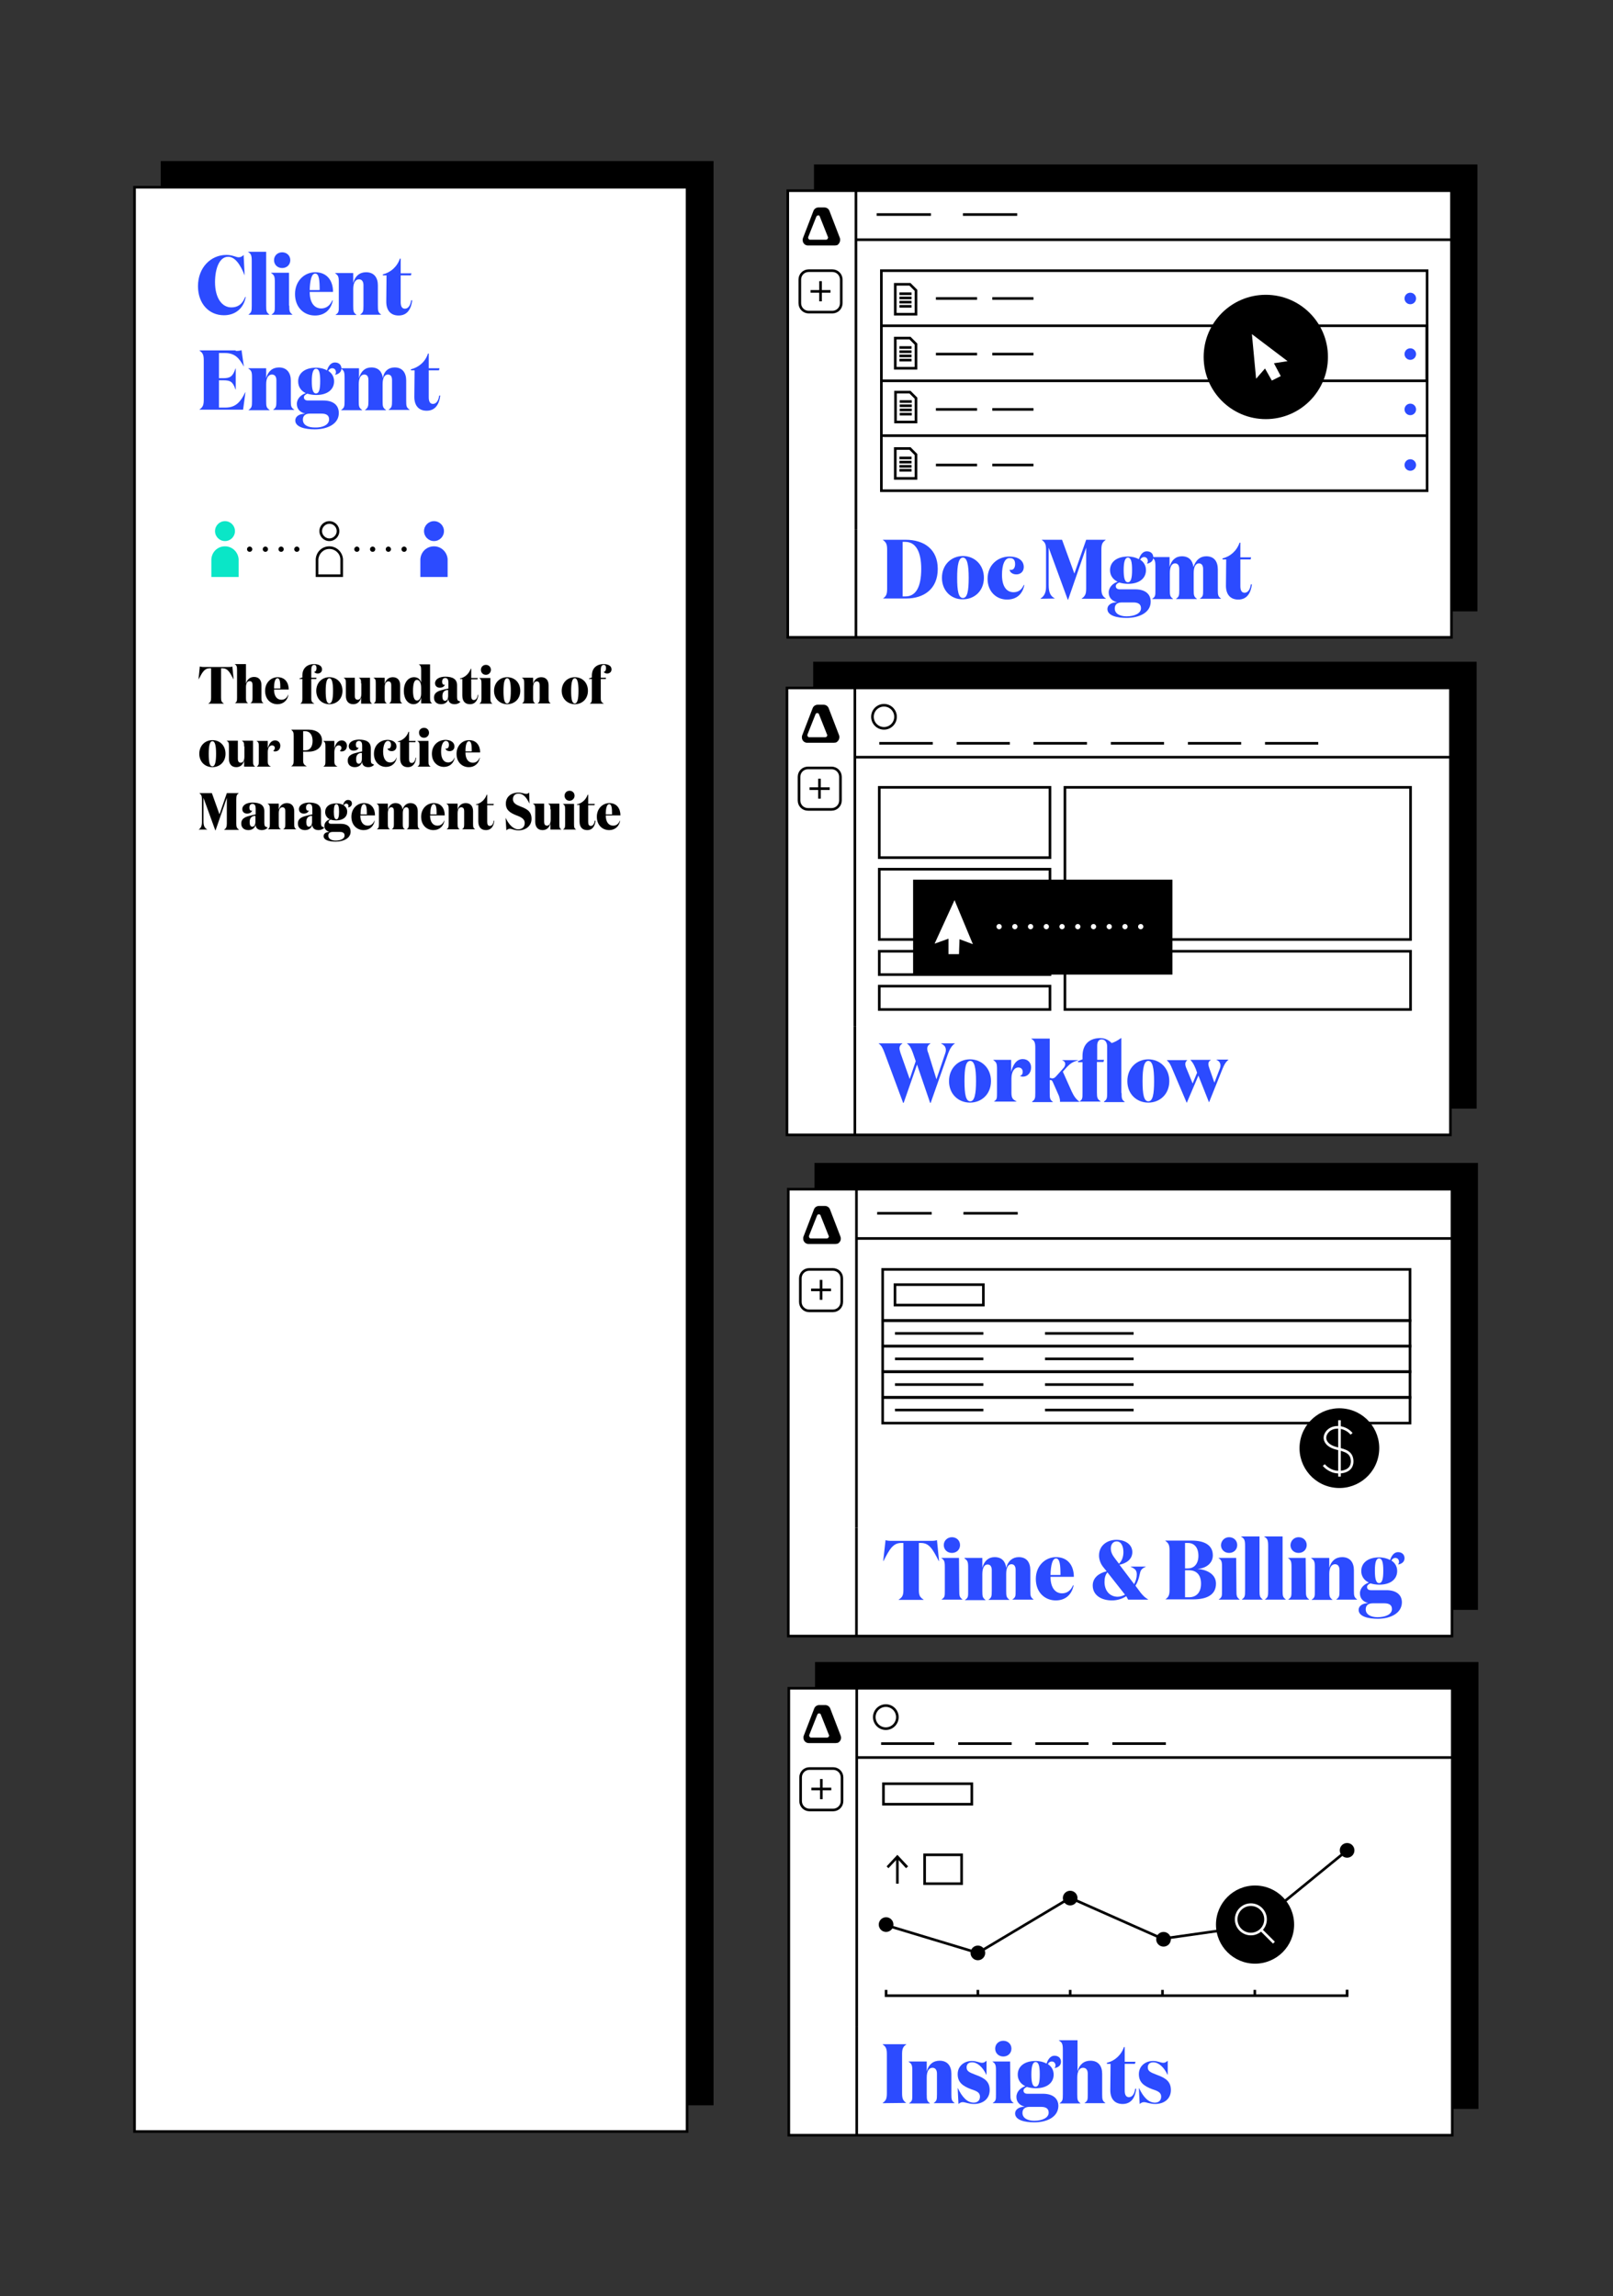 <?xml version="1.0" encoding="utf-8"?>
<!-- Generator: Adobe Illustrator 28.0.0, SVG Export Plug-In . SVG Version: 6.00 Build 0)  -->
<svg version="1.1" id="Layer_2_00000134229991865292633640000005653022097739325825_"
	 xmlns="http://www.w3.org/2000/svg" xmlns:xlink="http://www.w3.org/1999/xlink" x="0px" y="0px" viewBox="0 0 615.1 875.5"
	 style="enable-background:new 0 0 615.1 875.5;" xml:space="preserve">
<rect x="0" y="0" width="615.1" height="875.5" fill="#333333" stroke="none"/>
<style type="text/css">
	.st0{fill:#FFFFFF;stroke:#000000;stroke-miterlimit:10;}
	.st1{fill:none;stroke:#000000;stroke-miterlimit:10;}
	.st2{fill:#2C4BFF;}
	.st3{enable-background:new    ;}
	.st4{fill:#FFFFFF;}
	.st5{fill:#0AE6C7;}
	.st6{fill:none;stroke:#FFFFFF;stroke-miterlimit:10;}
	.st7{fill:none;stroke:#000000;stroke-width:2;stroke-linecap:round;stroke-miterlimit:10;stroke-dasharray:0,0,0,6;}
	.st8{fill:none;stroke:#FFFFFF;stroke-width:2;stroke-linecap:round;stroke-linejoin:round;stroke-dasharray:0,0,0,6;}
</style>
<rect x="310.4" y="62.7" width="253" height="170.4"/>
<polygon class="st0" points="322.8,243 553.5,243 553.5,72.7 300.4,72.7 300.4,142.6 300.4,243 "/>
<rect x="61.3" y="61.4" width="210.8" height="741.3"/>
<polygon class="st0" points="73.6,812.7 262,812.7 262,71.4 51.3,71.4 51.3,141.3 51.3,812.7 "/>
<rect x="336.1" y="124.2" class="st1" width="208" height="21"/>
<polygon class="st1" points="349.3,110.7 349.3,119.8 341.4,119.8 341.4,108.4 347,108.4 "/>
<line class="st1" x1="343" y1="112" x2="347.6" y2="112"/>
<line class="st1" x1="343" y1="113.6" x2="347.6" y2="113.6"/>
<line class="st1" x1="343" y1="115.2" x2="347.6" y2="115.2"/>
<line class="st1" x1="343" y1="116.8" x2="347.6" y2="116.8"/>
<polygon class="st1" points="349.3,131.2 349.3,140.4 341.4,140.4 341.4,128.9 347,128.9 "/>
<line class="st1" x1="343" y1="132.5" x2="347.6" y2="132.5"/>
<line class="st1" x1="343" y1="134.1" x2="347.6" y2="134.1"/>
<line class="st1" x1="343" y1="135.7" x2="347.6" y2="135.7"/>
<line class="st1" x1="343" y1="137.3" x2="347.6" y2="137.3"/>
<polygon class="st1" points="349.3,151.8 349.3,160.9 341.5,160.9 341.5,149.5 347,149.5 "/>
<line class="st1" x1="343.1" y1="153.1" x2="347.7" y2="153.1"/>
<line class="st1" x1="343.1" y1="154.7" x2="347.7" y2="154.7"/>
<line class="st1" x1="343.1" y1="156.3" x2="347.7" y2="156.3"/>
<line class="st1" x1="343.1" y1="157.9" x2="347.7" y2="157.9"/>
<polygon class="st1" points="349.3,173.3 349.3,182.4 341.4,182.4 341.4,171 347,171 "/>
<line class="st1" x1="343" y1="174.6" x2="347.6" y2="174.6"/>
<line class="st1" x1="343" y1="176.2" x2="347.6" y2="176.2"/>
<line class="st1" x1="343" y1="177.8" x2="347.6" y2="177.8"/>
<line class="st1" x1="343" y1="179.3" x2="347.6" y2="179.3"/>
<line class="st1" x1="336.5" y1="166.1" x2="544.2" y2="166.1"/>
<polyline class="st1" points="336.1,168.3 336.1,103.2 544.2,103.2 544.2,187.1 336.1,187.1 336.1,168.3 "/>
<line class="st1" x1="337.1" y1="166.1" x2="544.2" y2="166.1"/>
<line class="st1" x1="356.9" y1="113.8" x2="372.6" y2="113.8"/>
<line class="st1" x1="356.9" y1="135" x2="372.6" y2="135"/>
<line class="st1" x1="356.9" y1="156.1" x2="372.6" y2="156.1"/>
<line class="st1" x1="356.9" y1="177.3" x2="372.6" y2="177.3"/>
<line class="st1" x1="378.4" y1="113.8" x2="394.1" y2="113.8"/>
<line class="st1" x1="378.4" y1="135" x2="394.1" y2="135"/>
<line class="st1" x1="378.4" y1="156.1" x2="394.1" y2="156.1"/>
<line class="st1" x1="378.4" y1="177.3" x2="394.1" y2="177.3"/>
<circle class="st2" cx="537.8" cy="113.8" r="2.2"/>
<circle class="st2" cx="537.8" cy="135" r="2.2"/>
<circle class="st2" cx="537.8" cy="156.1" r="2.2"/>
<circle class="st2" cx="537.8" cy="177.3" r="2.2"/>
<line class="st1" x1="326.4" y1="201.8" x2="326.4" y2="243"/>
<line class="st1" x1="326.4" y1="72.7" x2="326.4" y2="201.8"/>
<g>
	<g class="st3">
		<path class="st2" d="M336.7,228.2c1.3-0.9,1.6-1.7,1.6-3.8v-14.7c0-2.1-0.3-2.9-1.6-3.8v-0.1h8.6c7.1,0,12.3,3.6,12.3,11.1
			c0,7.7-5.3,11.3-12.1,11.3H336.7L336.7,228.2z M345.3,227.4c3.9,0,6-3.5,6-10.5c0-6.6-2.1-10.3-6.1-10.3h-1v20.8H345.3z"/>
		<path class="st2" d="M359.2,220.3c0-5,3.6-8.3,8-8.3s8,3.3,8,8.3s-3.6,8.2-8,8.2C362.8,228.6,359.2,225.3,359.2,220.3z
			 M369.4,220.3c0-5-0.6-7.7-2.2-7.7s-2.2,2.7-2.2,7.7s0.5,7.7,2.2,7.7S369.4,225.3,369.4,220.3z"/>
	</g>
	<g class="st3">
		<path class="st2" d="M382.1,219.2c0,4.2,1.6,6.6,4.4,6.6c1.7,0,3.1-0.8,3.9-2.8l0.2,0.1c-0.7,3.6-3.1,5.5-6.6,5.5
			c-4,0-7.4-3-7.4-7.9c0-5.2,3.8-8.5,8.4-8.5c3.1,0,5.4,1.4,5.4,4c0,1.9-1.4,2.8-2.8,2.8c-1.5,0-2.5-0.8-2.6-1.8
			c0.2,0.1,0.4,0.1,0.5,0.1c1.1,0,1.6-1,1.6-2.2c0-1.5-0.6-2.3-1.9-2.3C383.1,212.6,382.1,215.4,382.1,219.2z"/>
		<path class="st2" d="M402.3,228.2L402.3,228.2l-5.5,0.1v-0.1c1.4-0.9,2.1-2.2,2.1-4.5v-14c0-2.1-0.3-2.9-1.6-3.8v-0.1h7.7
			l4.7,12.9l4.5-12.9h7.4v0.1c-1.3,0.9-1.6,1.7-1.6,3.8v14.7c0,2.1,0.4,2.9,1.7,3.8v0.1h-9.2v-0.1c1.3-0.9,1.7-1.7,1.7-3.8v-15.6
			l-6.9,19.9h-0.1l-7.3-19.9V223C399.9,226,400.6,227.3,402.3,228.2z"/>
		<path class="st2" d="M429.6,235.6c-3.5,0-7.3-0.8-7.3-3.4c0-1.4,1.3-2.5,3.7-2.6c-1.8-0.4-3.2-1.6-3.2-3.7c0-2,1.6-3.5,3.4-4.1
			c-1.9-0.9-2.9-2.5-2.9-4.4c0-3,2.4-5.2,6.8-5.2c1.7,0,3.1,0.4,4.2,1c0.5-1.6,1.5-3,3-3c1.6,0,2.5,1,2.5,2.3c0,1.5-1.2,2.2-2.4,2.4
			v-0.1c0.2-0.3,0.3-0.5,0.3-0.9c0-0.8-0.5-1.5-1.4-1.5c-0.7,0-1.2,0.4-1.5,1c1.4,0.9,2.2,2.3,2.2,4c0,3-2.4,5.2-6.8,5.2
			c-1.3,0-2.4-0.2-3.4-0.5c-0.7,0.3-1.3,0.7-1.3,1.4c0,0.8,0.6,1.2,1.5,1.2h5.9c3.7,0,5.9,1.7,5.9,4.7
			C438.8,233.6,434.4,235.6,429.6,235.6z M435.1,231.9c0-1.5-1-2.2-2.9-2.2h-4.4c-1.6,0-2.7,0.7-2.7,2.3c0,2,2,3,4.5,3
			C432.6,235,435.1,233.9,435.1,231.9z M428.5,217.3c0,3,0.4,4.7,1.6,4.7s1.6-1.6,1.6-4.7s-0.4-4.7-1.6-4.7
			C429,212.6,428.5,214.3,428.5,217.3z"/>
		<path class="st2" d="M460,212.1c3.1,0,4.4,2.1,4.4,5v7.7c0,2.1,0.1,2.6,1.2,3.4v0.1h-8v-0.1c1.2-0.8,1.2-1.2,1.2-3.4V217
			c0-1.2-0.4-2.2-1.6-2.2s-2,1.2-2,3.7v6.4c0,2.1,0.1,2.6,1.2,3.4v0.1h-7.9v-0.1c1.1-0.8,1.2-1.2,1.2-3.4V217c0-1.2-0.4-2.2-1.6-2.2
			s-2,1.2-2,3.7v6.4c0,2.1,0.1,2.6,1.2,3.4v0.1h-7.9v-0.1c1.2-0.8,1.2-1.2,1.2-3.4V216c0-2.2-0.2-2.7-1.4-3.5v-0.1h6.8v3.8
			c0.7-2.7,2.4-4.1,4.7-4.1c2.7,0,4.1,1.6,4.4,4.1C456,213.5,457.7,212.1,460,212.1z"/>
		<path class="st2" d="M477.4,222.8c-0.4,3.2-1.8,5.8-5.2,5.8c-2.8,0-4.7-1.7-4.7-5.3l0.1-10h-1.4v-0.4c2.9-0.7,5.4-2.8,6.5-6h0.3
			v5.6h4.1l-0.2,0.8H473v10.2c0,1.6,0.5,2.5,1.6,2.5c1.2,0,2.1-1.1,2.4-3.2L477.4,222.8z"/>
	</g>
</g>
<path class="st1" d="M308.4,103.2h9c1.9,0,3.4,1.5,3.4,3.4v9c0,1.9-1.5,3.4-3.4,3.4h-9c-1.9,0-3.4-1.5-3.4-3.4v-9
	C305,104.7,306.5,103.2,308.4,103.2z"/>
<line class="st1" x1="312.9" y1="107.2" x2="312.9" y2="114.9"/>
<line class="st1" x1="316.7" y1="111.1" x2="309.1" y2="111.1"/>
<path d="M320.3,90.8l-4-10.4c-0.3-0.8-1.1-1.3-1.9-1.3h-2.3c-0.8,0-1.6,0.5-1.9,1.3l-4,10.4c-0.1,0.2-0.1,0.5-0.1,0.8
	c0,1.1,0.9,2,2,2h10.3c0.2,0,0.5-0.1,0.8-0.1C320.1,93,320.6,91.8,320.3,90.8L320.3,90.8z M315,91.4h-6.2c-0.1,0-0.2,0-0.2-0.1
	c-0.3-0.1-0.5-0.5-0.4-0.9l3.1-7.8c0.1-0.2,0.2-0.3,0.4-0.4c0.1,0,0.2-0.1,0.3-0.1c0.3,0,0.5,0.1,0.6,0.4l3.1,7.8
	c0.1,0.1,0.1,0.2,0.1,0.2C315.7,91.1,315.4,91.4,315,91.4L315,91.4z"/>
<line class="st1" x1="326.4" y1="91.4" x2="553.5" y2="91.4"/>
<line class="st1" x1="334.3" y1="81.8" x2="355" y2="81.8"/>
<line class="st1" x1="367.2" y1="81.8" x2="387.9" y2="81.8"/>
<circle cx="482.7" cy="136.1" r="23.7"/>
<polygon class="st4" points="485,145.1 488.4,143.4 485.8,138.5 491,137.7 477.4,127.4 479,144.4 482.4,140.5 "/>
<g class="st3">
	<path class="st2" d="M93.3,105L93.3,105c-1.6-4-3.6-7.1-6.3-7.1c-3.3,0-5,4.4-5,9.7c0,6.1,2.7,9.6,6.2,9.6c2.2,0,4.1-0.9,5.3-4
		l0.2,0.1c-0.8,4.2-3.9,6.9-8.3,6.9c-5.7,0-9.9-4.4-9.9-11.1c0-7.1,4.9-11.9,10.8-11.9c2.4,0,3.7,0.9,4.7,0.9c0.8,0,1.3-0.3,1.9-0.9
		L93.3,105z"/>
	<path class="st2" d="M101.5,116.5c0,2.1,0.1,2.6,1.2,3.4v0.1h-7.9v-0.1c1.1-0.8,1.2-1.2,1.2-3.4v-17c0-2.2-0.3-2.8-1.5-3.5l0,0h7
		C101.5,96,101.5,116.5,101.5,116.5z"/>
	<path class="st2" d="M110.3,116.5c0,2.1,0.1,2.6,1.2,3.4v0.1h-7.9v-0.1c1.2-0.8,1.2-1.2,1.2-3.4v-8.9c0-2.2-0.2-2.7-1.4-3.5V104
		h6.8v12.5H110.3z M107.6,96.2c1.8,0,3.1,1.3,3.1,3s-1.3,3-3.1,3c-1.8,0-3.1-1.3-3.1-3S105.8,96.2,107.6,96.2z"/>
	<path class="st2" d="M127,111.3h-8.9c0,4,1.7,6.3,4.4,6.3c1.7,0,3.3-0.9,4.2-3.1l0.2,0.1c-0.7,3.5-3.1,5.7-6.8,5.7
		c-4.1,0-7.6-3-7.6-8.2c0-5,3.6-8.3,7.7-8.3C124.8,103.8,127,107.1,127,111.3z M121.9,110.6c0-3.6-0.2-6.3-1.7-6.3
		c-1.4,0-2,2.6-2.1,6.3H121.9z"/>
	<path class="st2" d="M134.7,104.1v3.8c0.7-2.7,2.5-4.1,4.9-4.1c3.1,0,4.5,2.1,4.5,5v7.7c0,2.1,0.1,2.6,1.2,3.4v0.1h-7.9v-0.1
		c1.1-0.8,1.2-1.2,1.2-3.4v-7.8c0-1.2-0.5-2.2-1.7-2.2c-1.3,0-2.2,1.2-2.2,3.7v6.4c0,2.1,0.1,2.6,1.2,3.4v0.1H128V120
		c1.2-0.8,1.2-1.2,1.2-3.4v-8.9c0-2.2-0.2-2.7-1.4-3.5v-0.1H134.7z"/>
	<path class="st2" d="M157.2,114.5c-0.4,3.2-1.8,5.8-5.2,5.8c-2.8,0-4.7-1.7-4.7-5.3l0.1-10H146v-0.4c2.9-0.7,5.4-2.8,6.5-6h0.3v5.6
		h4.1l-0.2,0.8h-3.9v10.2c0,1.6,0.5,2.5,1.6,2.5c1.2,0,2.1-1.1,2.4-3.2H157.2z"/>
</g>
<rect x="310.1" y="252.3" width="253" height="170.4"/>
<polygon class="st0" points="322.5,432.7 553.1,432.7 553.1,262.3 300.1,262.3 300.1,332.2 300.1,432.7 "/>
<line class="st1" x1="326" y1="391.4" x2="326" y2="432.7"/>
<line class="st1" x1="326" y1="262.3" x2="326" y2="391.4"/>
<path class="st1" d="M308.1,292.8h9c1.9,0,3.4,1.5,3.4,3.4v9c0,1.9-1.5,3.4-3.4,3.4h-9c-1.9,0-3.4-1.5-3.4-3.4v-9
	C304.7,294.3,306.2,292.8,308.1,292.8z"/>
<line class="st1" x1="312.5" y1="296.9" x2="312.5" y2="304.5"/>
<line class="st1" x1="316.4" y1="300.7" x2="308.7" y2="300.7"/>
<path d="M320,280.4l-4-10.4c-0.3-0.8-1.1-1.3-1.9-1.3h-2.3c-0.8,0-1.6,0.5-1.9,1.3l-4,10.4c-0.1,0.2-0.1,0.5-0.1,0.8
	c0,1.1,0.9,2,2,2H318c0.2,0,0.5-0.1,0.8-0.1C319.8,282.6,320.3,281.5,320,280.4L320,280.4z M314.7,281.1h-6.2c-0.1,0-0.2,0-0.2-0.1
	c-0.3-0.1-0.5-0.5-0.4-0.9l3.1-7.8c0.1-0.2,0.2-0.3,0.4-0.4c0.1,0,0.2,0,0.3,0c0.3,0,0.5,0.1,0.6,0.4l3.1,7.8
	c0.1,0.1,0.1,0.2,0.1,0.2C315.4,280.8,315.1,281.1,314.7,281.1L314.7,281.1z"/>
<g>
	<g class="st3">
		<path class="st2" d="M349.7,405.9l-5.1,14.6h-0.2l-7.1-19.1c-0.7-1.9-1.2-2.8-2.2-3.5v-0.1h9v0.1c-0.8,0.5-1.1,1.1-1.1,1.8
			c0,0.5,0.2,1.1,0.4,1.8l3.5,9.9l2.3-6.8l-1.1-3.2c-0.7-1.9-1.2-2.8-2.2-3.5v-0.1h8.9v0.1c-0.8,0.5-1.2,1.1-1.2,1.9
			c0,0.5,0.1,1.1,0.4,1.7l3.1,10l3.3-9.7c0.2-0.5,0.3-1,0.3-1.4c0-1.1-0.5-1.9-1.8-2.5v-0.1h5.2v0.1c-1.1,0.7-1.9,2-2.6,3.9
			l-6.6,18.7h-0.2L349.7,405.9z"/>
	</g>
	<g class="st3">
		<path class="st2" d="M361.9,412.2c0-5,3.6-8.3,8-8.3s8,3.3,8,8.3s-3.6,8.2-8,8.2C365.5,420.4,361.9,417.2,361.9,412.2z
			 M372.2,412.2c0-5-0.6-7.7-2.2-7.7c-1.7,0-2.2,2.7-2.2,7.7s0.5,7.7,2.2,7.7C371.6,419.9,372.2,417.2,372.2,412.2z"/>
	</g>
	<g class="st3">
		<path class="st2" d="M390,408.7c0-1-0.6-1.7-1.7-1.7c-1.4,0-2.6,1.5-2.6,4.2v5.4c0,2.1,0.5,2.6,1.9,3.3v0.1H379l0,0
			c1.2-0.8,1.2-1.2,1.2-3.4v-8.9c0-2.2-0.2-2.7-1.4-3.5v-0.1h6.8v4.6c0.6-2.6,2-4.9,4.4-4.9c2,0,3.2,1.4,3.2,3.2
			c0,2.2-1.5,3.5-3.1,3.5c-0.6,0-1-0.2-1.2-0.3C389.6,410.1,390,409.5,390,408.7z"/>
	</g>
	<g class="st3">
		<path class="st2" d="M400.9,411.2c0.8,0,1.2-0.1,1.9-0.9l2.5-2.8c0.6-0.6,0.9-1.2,0.9-1.8c0-0.7-0.4-1.2-1.1-1.4v-0.1h6v0.1
			c-2,0.5-3.1,1.3-4.3,2.6l-1.5,1.7l3.4,7.6c0.8,1.7,1.6,2.9,2.9,3.8v0.1h-7.4c0.1-0.6-0.1-1.4-0.4-2.3l-2.3-5.2
			c-0.3-0.6-0.4-0.8-0.9-0.8h-0.3v4.9c0,2.1,0.1,2.6,1.2,3.4v0.1h-7.9V420c1.1-0.8,1.2-1.2,1.2-3.4v-17c0-2.2-0.3-2.8-1.5-3.5V396h7
			v15h0.6V411.2z"/>
		<path class="st2" d="M427.7,416.7c0,2.1,0.1,2.6,1.2,3.4v0.1H421V420c1.1-0.8,1.2-1.2,1.2-3.4V399c0-1.3-0.6-2.7-2.1-2.7
			c-1.2,0-1.7,1.1-1.7,2.4v5.4h2.6l-0.2,0.8h-2.5v11.6c0,2.1,0.2,2.6,1.4,3.4v0.1h-8.1v0c1.2-0.8,1.2-1.2,1.2-3.4V405h-1.7v-0.4
			l1.7-0.7v-1.2c0-4.6,2.7-6.9,6.8-6.9c2.1,0,3.6,1.1,4.3,1.9c1.3-0.4,2.3-1,3.6-1.9h0.1v20.9H427.7z"/>
	</g>
	<g class="st3">
		<path class="st2" d="M429.9,412.2c0-5,3.6-8.3,8-8.3s8,3.3,8,8.3s-3.6,8.2-8,8.2C433.5,420.4,429.9,417.2,429.9,412.2z
			 M440.1,412.2c0-5-0.6-7.7-2.2-7.7s-2.2,2.7-2.2,7.7s0.5,7.7,2.2,7.7S440.1,417.2,440.1,412.2z"/>
	</g>
	<g class="st3">
		<path class="st2" d="M457,410.1l-4.4,10.3h-0.1l-5.4-12.7c-0.8-1.9-1.1-2.5-2.1-3.4v-0.1h7.7v0.1c-0.5,0.4-0.7,0.8-0.7,1.4
			c0,0.5,0.2,1.2,0.5,1.8l2.3,5.6l1.7-4.1l-0.5-1.4c-0.8-1.9-1.1-2.4-2-3.4v-0.1h7.7v0.1c-0.7,0.4-0.9,0.9-0.9,1.5
			c0,0.5,0.2,1.1,0.4,1.7l1.9,5.4l2-5.2c0.2-0.4,0.3-0.9,0.3-1.4c0-0.9-0.5-1.7-1.5-2.1V404h4.5v0.1c-1,0.9-1.4,1.5-2.2,3.4
			l-5.1,12.7H461L457,410.1z"/>
	</g>
</g>
<line class="st1" x1="326" y1="288.7" x2="553.1" y2="288.7"/>
<rect x="335.3" y="300.2" class="st1" width="65.1" height="26.8"/>
<rect x="335.3" y="331.4" class="st1" width="65.1" height="26.8"/>
<rect x="335.3" y="362.7" class="st1" width="65.1" height="8.9"/>
<rect x="335.3" y="376" class="st1" width="65.1" height="8.9"/>
<rect x="406.1" y="300.2" class="st1" width="131.8" height="58"/>
<rect x="406.1" y="362.7" class="st1" width="131.8" height="22.2"/>
<line class="st1" x1="335.3" y1="283.4" x2="355.7" y2="283.4"/>
<line class="st1" x1="364.8" y1="283.4" x2="385.1" y2="283.4"/>
<line class="st1" x1="394.1" y1="283.4" x2="414.5" y2="283.4"/>
<line class="st1" x1="423.6" y1="283.4" x2="443.9" y2="283.4"/>
<line class="st1" x1="453" y1="283.4" x2="473.3" y2="283.4"/>
<line class="st1" x1="482.4" y1="283.4" x2="502.7" y2="283.4"/>
<circle class="st1" cx="337.1" cy="273.3" r="4.4"/>
<circle class="st1" cx="444.6" cy="613.8" r="4.5"/>
<circle class="st2" cx="429.6" cy="613.8" r="4.5"/>
<circle class="st5" cx="461.2" cy="613.8" r="4.5"/>
<rect x="310.6" y="443.4" width="253" height="170.4"/>
<polygon class="st0" points="323,623.8 553.7,623.8 553.7,453.4 300.6,453.4 300.6,523.3 300.6,623.8 "/>
<line class="st1" x1="326.6" y1="582.5" x2="326.6" y2="623.8"/>
<line class="st1" x1="326.6" y1="453.4" x2="326.6" y2="582.5"/>
<path class="st1" d="M308.6,484h9c1.9,0,3.4,1.5,3.4,3.4v9c0,1.9-1.5,3.4-3.4,3.4h-9c-1.9,0-3.4-1.5-3.4-3.4v-9
	C305.2,485.5,306.7,484,308.6,484z"/>
<line class="st1" x1="313.1" y1="488" x2="313.1" y2="495.6"/>
<line class="st1" x1="316.9" y1="491.8" x2="309.3" y2="491.8"/>
<path d="M320.5,471.5l-4-10.4c-0.3-0.8-1.1-1.3-1.9-1.3h-2.3c-0.8,0-1.6,0.5-1.9,1.3l-4,10.4c-0.1,0.2-0.1,0.5-0.1,0.8
	c0,1.1,0.9,2,2,2h10.3c0.2,0,0.5-0.1,0.8-0.1C320.4,473.7,320.9,472.6,320.5,471.5L320.5,471.5z M315.3,472.2h-6.2
	c-0.1,0-0.2,0-0.2-0.1c-0.3-0.1-0.5-0.5-0.4-0.9l3.1-7.8c0.1-0.2,0.2-0.3,0.4-0.4c0.1,0,0.2,0,0.3,0c0.3,0,0.5,0.1,0.6,0.4l3.1,7.8
	c0.1,0.1,0.1,0.2,0.1,0.2C316,471.9,315.7,472.2,315.3,472.2L315.3,472.2z"/>
<line class="st1" x1="326.6" y1="472.2" x2="553.7" y2="472.2"/>
<line class="st1" x1="334.5" y1="462.6" x2="355.3" y2="462.6"/>
<line class="st1" x1="367.4" y1="462.6" x2="388.1" y2="462.6"/>
<g>
	<g class="st3">
		<path class="st2" d="M355.1,587.5c1.1,0,1.8-0.1,2.2-0.3l0.8,8H358c-2.4-4.7-3.7-6.9-6.8-6.9h-0.8v17.9c0,2.1,0.4,2.8,1.8,3.7v0.1
			h-9.5v-0.1c1.4-0.9,1.8-1.6,1.8-3.7v-17.9h-0.8c-3.1,0-4.4,2.2-6.8,6.9h-0.1l0.9-8c0.4,0.2,1.2,0.3,2.2,0.3H355.1z"/>
		<path class="st2" d="M365.8,606.4c0,2.1,0.1,2.6,1.2,3.4v0.1h-7.9v-0.1c1.2-0.8,1.2-1.2,1.2-3.4v-8.9c0-2.2-0.2-2.7-1.4-3.5l0,0
			h6.8L365.8,606.4L365.8,606.4z M363,586.1c1.8,0,3.1,1.3,3.1,3s-1.3,3-3.1,3s-3.1-1.3-3.1-3C359.9,587.4,361.3,586.1,363,586.1z"
			/>
		<path class="st2" d="M388.5,593.7c3.1,0,4.4,2.1,4.4,5v7.7c0,2.1,0.1,2.6,1.2,3.4v0.1h-8v-0.1c1.2-0.8,1.2-1.2,1.2-3.4v-7.8
			c0-1.2-0.4-2.2-1.6-2.2s-2,1.2-2,3.7v6.4c0,2.1,0.1,2.6,1.2,3.4v0.1H377v-0.1c1.1-0.8,1.2-1.2,1.2-3.4v-7.8c0-1.2-0.4-2.2-1.6-2.2
			s-2,1.2-2,3.7v6.4c0,2.1,0.1,2.6,1.2,3.4v0.1H368V610c1.2-0.8,1.2-1.2,1.2-3.4v-8.9c0-2.2-0.2-2.7-1.4-3.5V594h6.8v3.8
			c0.7-2.7,2.4-4.1,4.7-4.1c2.7,0,4.1,1.6,4.4,4.1C384.4,595.1,386.2,593.7,388.5,593.7z"/>
		<path class="st2" d="M409.5,601.2h-8.9c0,4,1.7,6.3,4.4,6.3c1.7,0,3.3-0.9,4.2-3.1l0.2,0.1c-0.7,3.5-3.1,5.7-6.8,5.7
			c-4.1,0-7.6-3-7.6-8.2c0-5,3.6-8.3,7.7-8.3C407.3,593.7,409.5,597,409.5,601.2z M404.4,600.5c0-3.6-0.2-6.3-1.7-6.3
			c-1.4,0-2,2.6-2.1,6.3H404.4z"/>
		<path class="st2" d="M429.5,608.6c-1.6,1-3.4,1.6-5.5,1.6c-3.9,0-7.3-1.9-7.3-5.7c0-2.9,2.3-4.7,5.3-5.4l-1.2-1.5
			c-1.1-1.3-1.7-3-1.7-4.5c0-4,3.3-6,6.6-6c3.5,0,6.1,1.8,6.1,4.7c0,2.8-2.4,4.3-4.9,4.8l5.6,7.4c0.6-1.2,1-2.4,1-3.7
			c0-1.6-0.7-2.2-2.3-2.9v-0.1h5.7v0.1c-1.7,0.7-2,1.4-2.3,2.9s-0.8,3-1.6,4.3l2,2.7c1.1,1.3,1.6,1.8,2.8,2.5v0.1h-7.6L429.5,608.6z
			 M429,608l-6.7-8.5c-0.8,1-1.1,2.1-1.1,3.7c0,3.3,2,5.6,5,5.6C427.1,608.8,428.1,608.5,429,608z M426.7,596.2
			c1-0.9,1.7-2.4,1.7-4.4c0-2.2-0.8-4.1-2.6-4.1c-1.3,0-2.2,1.1-2.2,2.7c0,1.5,0.7,2.7,1.8,4.1L426.7,596.2z"/>
		<path class="st2" d="M444.4,609.8L444.4,609.8c1.3-0.9,1.6-1.7,1.6-3.8v-14.7c0-2.1-0.3-2.9-1.6-3.8v-0.1h10.1c4.6,0,8,1.6,8,5.6
			c0,3.2-2.8,5-5.9,5.2c3.3,0.2,7.1,1.8,7.1,5.6c0,4.4-3.7,6-8.7,6H444.4z M453,598c2.4,0,4-1.8,4-4.8c0-3.1-1.5-4.9-4-4.9h-1.1v9.7
			H453z M453.4,609c2.9,0,4.6-1.9,4.6-5.2s-1.7-5.1-4.6-5.1h-1.5V609H453.4z"/>
		<path class="st2" d="M471.5,606.4c0,2.1,0.1,2.6,1.2,3.4v0.1h-7.9v-0.1c1.2-0.8,1.2-1.2,1.2-3.4v-8.9c0-2.2-0.2-2.7-1.4-3.5l0,0
			h6.8L471.5,606.4L471.5,606.4z M468.7,586.1c1.8,0,3.1,1.3,3.1,3s-1.3,3-3.1,3s-3.1-1.3-3.1-3C465.7,587.4,467,586.1,468.7,586.1z
			"/>
		<path class="st2" d="M480.3,606.4c0,2.1,0.1,2.6,1.2,3.4v0.1h-7.9v-0.1c1.1-0.8,1.2-1.2,1.2-3.4v-17c0-2.2-0.3-2.8-1.5-3.5v-0.1h7
			L480.3,606.4L480.3,606.4z"/>
		<path class="st2" d="M489.1,606.4c0,2.1,0.1,2.6,1.2,3.4v0.1h-7.9v-0.1c1.1-0.8,1.2-1.2,1.2-3.4v-17c0-2.2-0.3-2.8-1.5-3.5v-0.1h7
			L489.1,606.4L489.1,606.4z"/>
		<path class="st2" d="M498,606.4c0,2.1,0.1,2.6,1.2,3.4v0.1h-7.9v-0.1c1.2-0.8,1.2-1.2,1.2-3.4v-8.9c0-2.2-0.2-2.7-1.4-3.5l0,0h6.8
			L498,606.4L498,606.4z M495.2,586.1c1.8,0,3.1,1.3,3.1,3s-1.3,3-3.1,3c-1.8,0-3.1-1.3-3.1-3C492.2,587.4,493.5,586.1,495.2,586.1z
			"/>
		<path class="st2" d="M506.9,594v3.8c0.7-2.7,2.5-4.1,4.9-4.1c3.1,0,4.5,2.1,4.5,5v7.7c0,2.1,0.1,2.6,1.2,3.4v0.1h-7.9v-0.1
			c1.1-0.8,1.2-1.2,1.2-3.4v-7.8c0-1.2-0.5-2.2-1.7-2.2c-1.3,0-2.2,1.2-2.2,3.7v6.4c0,2.1,0.1,2.6,1.2,3.4v0.1h-7.9v-0.1
			c1.2-0.8,1.2-1.2,1.2-3.4v-8.9c0-2.2-0.2-2.7-1.4-3.5V594H506.9z"/>
		<path class="st2" d="M525.4,617.2c-3.5,0-7.3-0.8-7.3-3.4c0-1.4,1.3-2.5,3.7-2.6c-1.8-0.4-3.2-1.6-3.2-3.7c0-2,1.6-3.5,3.4-4.1
			c-1.9-0.9-2.9-2.5-2.9-4.4c0-3,2.4-5.2,6.8-5.2c1.7,0,3.1,0.4,4.2,1c0.5-1.6,1.5-3,3-3c1.6,0,2.5,1,2.5,2.3c0,1.5-1.2,2.2-2.4,2.4
			v-0.1c0.2-0.3,0.3-0.5,0.3-0.9c0-0.8-0.5-1.5-1.4-1.5c-0.7,0-1.2,0.4-1.5,1c1.4,0.9,2.2,2.3,2.2,4c0,3-2.4,5.2-6.8,5.2
			c-1.3,0-2.4-0.2-3.4-0.5c-0.7,0.3-1.3,0.7-1.3,1.4c0,0.8,0.6,1.2,1.5,1.2h5.9c3.7,0,5.9,1.7,5.9,4.7
			C534.5,615.2,530.1,617.2,525.4,617.2z M530.8,613.5c0-1.5-1-2.2-2.9-2.2h-4.4c-1.6,0-2.7,0.7-2.7,2.3c0,2,2,3,4.5,3
			C528.4,616.6,530.8,615.5,530.8,613.5z M524.3,598.9c0,3,0.4,4.7,1.6,4.7c1.2,0,1.6-1.6,1.6-4.7s-0.4-4.7-1.6-4.7
			S524.3,595.9,524.3,598.9z"/>
	</g>
</g>
<rect x="336.6" y="484" class="st1" width="201.1" height="19.5"/>
<rect x="336.6" y="503.5" class="st1" width="201.1" height="9.8"/>
<rect x="336.6" y="513.2" class="st1" width="201.1" height="9.8"/>
<line class="st1" x1="341.3" y1="508.4" x2="375" y2="508.4"/>
<line class="st1" x1="398.5" y1="508.4" x2="432.3" y2="508.4"/>
<line class="st1" x1="341.3" y1="518.1" x2="375" y2="518.1"/>
<line class="st1" x1="398.5" y1="518.1" x2="432.3" y2="518.1"/>
<rect x="336.6" y="523" class="st1" width="201.1" height="9.8"/>
<line class="st1" x1="341.3" y1="527.9" x2="375" y2="527.9"/>
<line class="st1" x1="398.5" y1="527.9" x2="432.3" y2="527.9"/>
<rect x="336.6" y="532.8" class="st1" width="201.1" height="9.8"/>
<line class="st1" x1="341.3" y1="537.6" x2="375" y2="537.6"/>
<line class="st1" x1="398.5" y1="537.6" x2="432.3" y2="537.6"/>
<rect x="341.3" y="489.8" class="st1" width="33.7" height="7.8"/>
<ellipse transform="matrix(0.16 -0.987 0.987 0.16 -116.007 968.05)" cx="510.9" cy="552.2" rx="15.2" ry="15.2"/>
<path class="st6" d="M515.4,546.7c-1.9-2.4-5.9-3.4-8.5-1.5c-1.2,0.9-2,2.5-1.5,3.9c0.5,1.5,2,2.4,3.5,2.9c2.8,0.9,6.3,1,6.7,4.6
	c0.1,0.8,0,1.7-0.4,2.5c-1.1,2.1-4.2,2.5-6.3,2c-1.6-0.4-3-1.3-4.1-2.5"/>
<line class="st6" x1="510.8" y1="541.5" x2="510.8" y2="563"/>
<circle class="st5" cx="85.8" cy="202.5" r="3.8"/>
<path class="st5" d="M91,213.2c-0.2-2.7-2.4-4.9-5.2-4.9s-5,2.1-5.2,4.9l0,0v6.8H91V213.2L91,213.2L91,213.2z"/>
<path d="M125.6,199.7c1.6,0,2.8,1.3,2.8,2.8s-1.3,2.8-2.8,2.8s-2.8-1.3-2.8-2.8S124.1,199.7,125.6,199.7 M125.6,198.7
	c-2.1,0-3.8,1.7-3.8,3.8s1.7,3.8,3.8,3.8s3.8-1.7,3.8-3.8S127.7,198.7,125.6,198.7L125.6,198.7z"/>
<path d="M125.6,209.3c2.2,0,4.1,1.7,4.2,3.9v0.2v5.6h-8.4v-5.5v-0.2C121.6,211,123.4,209.3,125.6,209.3 M125.6,208.3
	c-2.8,0-5,2.1-5.2,4.9l0,0v6.8h10.4v-6.8l0,0C130.6,210.5,128.4,208.3,125.6,208.3L125.6,208.3L125.6,208.3z"/>
<circle class="st2" cx="165.5" cy="202.5" r="3.8"/>
<path class="st2" d="M170.7,213.2c-0.2-2.7-2.4-4.9-5.2-4.9s-5,2.1-5.2,4.9l0,0v6.8h10.4V213.2L170.7,213.2L170.7,213.2z"/>
<line class="st7" x1="95.2" y1="209.4" x2="115.6" y2="209.4"/>
<line class="st7" x1="136.1" y1="209.4" x2="156.5" y2="209.4"/>
<rect x="348.2" y="335.4" width="98.9" height="36.2"/>
<polygon class="st4" points="365.7,363.8 361.7,363.8 361.7,357.9 356.4,359.8 364,343.2 371,360 365.9,358.1 "/>
<line class="st8" x1="381" y1="353.3" x2="438" y2="353.3"/>
<rect x="310.8" y="633.7" width="253" height="170.4"/>
<polygon class="st0" points="323.1,814.1 553.8,814.1 553.8,643.7 300.8,643.7 300.8,713.6 300.8,814.1 "/>
<line class="st1" x1="326.7" y1="772.8" x2="326.7" y2="814.1"/>
<line class="st1" x1="326.7" y1="643.7" x2="326.7" y2="772.8"/>
<path class="st1" d="M308.7,674.3h9c1.9,0,3.4,1.5,3.4,3.4v9c0,1.9-1.5,3.4-3.4,3.4h-9c-1.9,0-3.4-1.5-3.4-3.4v-9
	C305.3,675.8,306.8,674.3,308.7,674.3z"/>
<line class="st1" x1="313.2" y1="678.3" x2="313.2" y2="686"/>
<line class="st1" x1="317" y1="682.1" x2="309.4" y2="682.1"/>
<path d="M320.6,661.8l-4-10.4c-0.3-0.8-1.1-1.3-1.9-1.3h-2.3c-0.8,0-1.6,0.5-1.9,1.3l-4,10.4c-0.1,0.2-0.1,0.5-0.1,0.8
	c0,1.1,0.9,2,2,2h10.3c0.2,0,0.5-0.1,0.8-0.1C320.5,664,321,662.9,320.6,661.8L320.6,661.8z M315.4,662.5h-6.2c-0.1,0-0.2,0-0.2-0.1
	c-0.3-0.1-0.5-0.5-0.4-0.9l3.1-7.8c0.1-0.2,0.2-0.3,0.4-0.4c0.1,0,0.2,0,0.3,0c0.3,0,0.5,0.1,0.6,0.4l3.1,7.8
	c0.1,0.1,0.1,0.2,0.1,0.2C316.1,662.2,315.8,662.5,315.4,662.5L315.4,662.5z"/>
<g>
	<g class="st3">
		<path class="st2" d="M345.6,801.8L345.6,801.8l-9,0.1v-0.1c1.3-0.9,1.6-1.7,1.6-3.8v-14.7c0-2.1-0.3-2.9-1.6-3.8v-0.1h9v0.1
			c-1.3,0.9-1.6,1.7-1.6,3.8V798C344,800.1,344.3,800.9,345.6,801.8z"/>
		<path class="st2" d="M353.4,786v3.8c0.7-2.7,2.5-4.1,4.9-4.1c3.1,0,4.5,2.1,4.5,5v7.7c0,2.1,0.1,2.6,1.2,3.4v0.1h-7.9v-0.1
			c1.1-0.8,1.2-1.2,1.2-3.4v-7.8c0-1.2-0.5-2.2-1.7-2.2c-1.3,0-2.2,1.2-2.2,3.7v6.4c0,2.1,0.1,2.6,1.2,3.4v0.1h-7.9v-0.1
			c1.2-0.8,1.2-1.2,1.2-3.4v-8.9c0-2.2-0.2-2.7-1.4-3.5V786H353.4z"/>
		<path class="st2" d="M368.6,788.2c0,1.4,0.8,1.9,3.5,2.9c3.7,1.3,5.3,2.8,5.3,5.8c0,3.3-2.5,5.3-6,5.3c-2,0-3.3-0.7-4.3-0.7
			c-0.7,0-1.2,0.4-1.6,0.7l-0.3-6h0.1c1.6,3.4,3.6,5.5,6,5.5c1.5,0,2.4-0.9,2.4-2.3c0-1.5-1.1-2.1-3.3-2.8c-3.5-1.3-5.2-2.8-5.2-5.8
			s2.4-5,5.4-5c1.9,0,2.9,0.7,3.9,0.7c0.7,0,1.1-0.3,1.7-0.8v5.3h-0.1c-1.3-2.8-3.4-4.7-5.4-4.7C369.4,786.3,368.6,787,368.6,788.2z
			"/>
		<path class="st2" d="M385.3,798.4c0,2.1,0.1,2.6,1.2,3.4v0.1h-7.9v-0.1c1.2-0.8,1.2-1.2,1.2-3.4v-8.9c0-2.2-0.2-2.7-1.4-3.5l0,0
			h6.8L385.3,798.4L385.3,798.4z M382.6,778.1c1.8,0,3.1,1.3,3.1,3s-1.3,3-3.1,3s-3.1-1.3-3.1-3
			C379.5,779.4,380.8,778.1,382.6,778.1z"/>
		<path class="st2" d="M394.4,809.2c-3.5,0-7.3-0.8-7.3-3.4c0-1.4,1.3-2.5,3.7-2.6c-1.8-0.4-3.2-1.6-3.2-3.7c0-2,1.6-3.5,3.4-4.1
			c-1.9-0.9-2.9-2.5-2.9-4.4c0-3,2.4-5.2,6.8-5.2c1.7,0,3.1,0.4,4.2,1c0.5-1.6,1.5-3,3-3c1.6,0,2.5,1,2.5,2.3c0,1.5-1.2,2.2-2.4,2.4
			v-0.1c0.2-0.3,0.3-0.5,0.3-0.9c0-0.8-0.5-1.5-1.4-1.5c-0.7,0-1.2,0.4-1.5,1c1.4,0.9,2.2,2.3,2.2,4c0,3-2.4,5.2-6.8,5.2
			c-1.3,0-2.4-0.2-3.4-0.5c-0.7,0.3-1.3,0.7-1.3,1.4c0,0.8,0.6,1.2,1.5,1.2h5.9c3.7,0,5.9,1.7,5.9,4.7
			C403.5,807.2,399.2,809.2,394.4,809.2z M399.9,805.5c0-1.5-1-2.2-2.9-2.2h-4.4c-1.6,0-2.7,0.7-2.7,2.3c0,2,2,3,4.5,3
			C397.4,808.6,399.9,807.5,399.9,805.5z M393.3,790.9c0,3,0.4,4.7,1.6,4.7s1.6-1.6,1.6-4.7s-0.4-4.7-1.6-4.7
			C393.8,786.2,393.3,787.9,393.3,790.9z"/>
		<path class="st2" d="M410.9,777.9v11.9c0.7-2.7,2.5-4.1,4.9-4.1c3.1,0,4.5,2.1,4.5,5v7.7c0,2.1,0.1,2.6,1.2,3.4v0.1h-7.9v-0.1
			c1.2-0.8,1.2-1.2,1.2-3.4v-7.8c0-1.2-0.5-2.2-1.8-2.2s-2.2,1.2-2.2,3.7v6.4c0,2.1,0.1,2.6,1.2,3.4v0.1h-7.9v-0.1
			c1.1-0.8,1.2-1.2,1.2-3.4v-17c0-2.2-0.3-2.8-1.5-3.5v-0.1L410.9,777.9L410.9,777.9z"/>
		<path class="st2" d="M433.3,796.4c-0.4,3.2-1.8,5.8-5.2,5.8c-2.8,0-4.7-1.7-4.7-5.3l0.1-10h-1.4v-0.4c2.9-0.7,5.4-2.8,6.5-6h0.3
			v5.6h4.1l-0.2,0.8h-3.9v10.2c0,1.6,0.5,2.5,1.6,2.5c1.2,0,2.1-1.1,2.4-3.2L433.3,796.4z"/>
		<path class="st2" d="M437.7,788.2c0,1.4,0.8,1.9,3.5,2.9c3.7,1.3,5.3,2.8,5.3,5.8c0,3.3-2.5,5.3-6,5.3c-2,0-3.3-0.7-4.3-0.7
			c-0.7,0-1.2,0.4-1.6,0.7l-0.3-6h0.1c1.6,3.4,3.6,5.5,6,5.5c1.5,0,2.4-0.9,2.4-2.3c0-1.5-1.1-2.1-3.3-2.8c-3.5-1.3-5.2-2.8-5.2-5.8
			s2.4-5,5.4-5c1.9,0,2.9,0.7,3.9,0.7c0.7,0,1.1-0.3,1.7-0.8v5.3h-0.1c-1.3-2.8-3.4-4.7-5.4-4.7C438.5,786.3,437.7,787,437.7,788.2z
			"/>
	</g>
</g>
<line class="st1" x1="326.7" y1="670.1" x2="553.8" y2="670.1"/>
<line class="st1" x1="336" y1="664.8" x2="356.3" y2="664.8"/>
<line class="st1" x1="365.4" y1="664.8" x2="385.8" y2="664.8"/>
<line class="st1" x1="394.8" y1="664.8" x2="415.1" y2="664.8"/>
<line class="st1" x1="424.2" y1="664.8" x2="444.6" y2="664.8"/>
<circle class="st1" cx="337.8" cy="654.7" r="4.4"/>
<rect x="336.9" y="680.1" class="st1" width="33.7" height="7.8"/>
<line class="st1" x1="342.2" y1="718.2" x2="342.2" y2="708.3"/>
<polygon points="346.3,711.6 345.5,712.3 342.2,708.7 338.8,712.3 338.1,711.6 342.2,707.2 "/>
<rect x="352.6" y="707.2" class="st1" width="14.1" height="11"/>
<line class="st1" x1="372.9" y1="761.2" x2="372.9" y2="758.7"/>
<line class="st1" x1="408.1" y1="761.2" x2="408.1" y2="758.7"/>
<line class="st1" x1="443.3" y1="761.2" x2="443.3" y2="758.7"/>
<line class="st1" x1="478.5" y1="761.2" x2="478.5" y2="758.7"/>
<line class="st1" x1="513.7" y1="758.7" x2="513.7" y2="761.2"/>
<polyline class="st1" points="513.7,758.7 513.7,760.9 337.9,760.9 337.9,758.7 "/>
<polyline class="st1" points="337.8,734 372.9,744.6 408.1,723.6 443.3,739.2 478.5,734.2 513.7,705.5 "/>
<circle cx="513.7" cy="705.5" r="2.8"/>
<circle cx="478.5" cy="733.8" r="2.8"/>
<circle cx="443.7" cy="739.4" r="2.8"/>
<circle cx="408.1" cy="723.7" r="2.8"/>
<circle cx="372.9" cy="744.6" r="2.8"/>
<circle cx="337.9" cy="733.8" r="2.8"/>
<circle cx="478.6" cy="733.8" r="14.9"/>
<circle class="st6" cx="477" cy="731.8" r="5.6"/>
<line class="st6" x1="480.9" y1="735.8" x2="485.8" y2="740.7"/>
<g>
	<path d="M87.2,254.3c0.7,0,1.1,0,1.4-0.2l0.5,5l0,0c-1.5-2.9-2.3-4.3-4.3-4.3h-0.5V266c0,1.3,0.2,1.7,1.1,2.3l0,0h-6l0,0
		c0.9-0.6,1.1-1,1.1-2.3v-11.2H80c-2,0-2.8,1.4-4.3,4.3l0,0l0.5-5c0.3,0.1,0.7,0.2,1.4,0.2H87.2z"/>
	<path d="M93.8,253.3v7.4c0.4-1.7,1.6-2.6,3.1-2.6c1.9,0,2.8,1.3,2.8,3.1v4.8c0,1.3,0.1,1.6,0.8,2.1l0,0h-5l0,0
		c0.7-0.5,0.8-0.8,0.8-2.1v-4.9c0-0.8-0.3-1.4-1.1-1.4c-0.8,0-1.4,0.7-1.4,2.3v4c0,1.3,0.1,1.6,0.8,2.1l0,0h-5l0,0
		c0.7-0.5,0.8-0.8,0.8-2.1v-10.6c0-1.4-0.2-1.7-0.9-2.2l0,0h4.3V253.3z"/>
	<path d="M110.1,262.9h-5.6c0,2.5,1.1,3.9,2.8,3.9c1.1,0,2-0.5,2.6-1.9h0.1c-0.4,2.2-2,3.6-4.2,3.6c-2.6,0-4.7-1.9-4.7-5.1
		c0-3.1,2.2-5.2,4.8-5.2C108.7,258.2,110.1,260.3,110.1,262.9z M106.9,262.5c0-2.2-0.1-3.9-1.1-3.9c-0.9,0-1.3,1.6-1.3,3.9H106.9z"
		/>
	<path d="M115.3,258.9h-1.1v-0.2l1.1-0.4v-0.7c0-3,2-4.4,4.5-4.4c1.6,0,3,0.6,3,2c0,1-0.7,1.6-1.7,1.6c-0.6,0-1.1-0.3-1.3-0.6
		c0.5-0.1,0.9-0.5,0.9-1.5c0-0.8-0.3-1.2-0.9-1.2c-0.8,0-1.1,0.8-1.1,1.9v3h2l-0.1,0.5h-1.9v7.3c0,1.3,0.3,1.6,1.2,2.1l0,0h-5.4l0,0
		c0.7-0.5,0.8-0.8,0.8-2.1V258.9z"/>
	<path d="M120.6,263.4c0-3.1,2.2-5.2,5-5.2c2.8,0,5,2,5,5.2c0,3.1-2.2,5.1-5,5.1S120.6,266.5,120.6,263.4z M127,263.4
		c0-3.1-0.4-4.8-1.4-4.8s-1.4,1.7-1.4,4.8c0,3.1,0.3,4.8,1.4,4.8C126.6,268.2,127,266.5,127,263.4z"/>
	<path d="M137.7,260.6c0-1.4-0.1-1.7-0.9-2.2l0,0h4.3v7.8c0,1.3,0.1,1.6,0.8,2.1l0,0h-4.2v-2.4c-0.4,1.7-1.5,2.6-3,2.6
		c-1.9,0-2.8-1.3-2.8-3.2v-4.7c0-1.4-0.1-1.7-0.9-2.2l0,0h4.3v7c0,0.8,0.3,1.4,1.1,1.4s1.4-0.7,1.4-2.3v-3.9H137.7z"/>
	<path d="M146.7,258.4v2.4c0.4-1.7,1.6-2.6,3.1-2.6c1.9,0,2.8,1.3,2.8,3.1v4.8c0,1.3,0.1,1.6,0.8,2.1l0,0h-5l0,0
		c0.7-0.5,0.8-0.8,0.8-2.1v-4.9c0-0.8-0.3-1.4-1.1-1.4s-1.4,0.7-1.4,2.3v4c0,1.3,0.1,1.6,0.8,2.1l0,0h-5l0,0
		c0.7-0.5,0.8-0.8,0.8-2.1v-5.5c0-1.4-0.1-1.7-0.9-2.2l0,0L146.7,258.4L146.7,258.4z"/>
	<path d="M160.6,255.5c0-1.4-0.2-1.7-0.9-2.2l0,0h4.3v12.8c0,1.3,0.1,1.6,0.8,2.1l0,0h-4.2V266c-0.4,1.5-1.4,2.5-2.9,2.5
		c-2.1,0-3.7-1.9-3.7-5.1s1.7-5.2,3.9-5.2c1.4,0,2.4,0.8,2.7,2.1L160.6,255.5L160.6,255.5z M160.6,264.4v-2.3c0-1.8-0.7-2.9-1.6-2.9
		c-1,0-1.5,1.4-1.5,4.2c0,2.4,0.5,3.7,1.5,3.7C159.9,267.1,160.6,266.1,160.6,264.4z"/>
	<path d="M175.6,267.5c-0.4,0.6-1.3,1-2.2,1c-1.4,0-2.2-0.6-2.4-1.7v-0.4c-0.3,1.3-1.3,2.1-2.8,2.1s-2.7-0.8-2.7-2.5
		c0-2.2,2-2.7,4.2-3.2l1.3-0.3v-2.3c0-0.9-0.3-1.7-1.2-1.7c-0.8,0-1.2,0.6-1.2,1.4s0.3,1.2,0.8,1.2c0.1,0,0.2,0,0.3-0.1
		c-0.3,0.8-1,1.2-2,1.2s-1.8-0.6-1.8-1.7c0-1.5,1.6-2.5,3.9-2.5c2.8,0,4.5,0.9,4.5,3.3c0,1.3,0,2.7,0,4.4c0,1,0.2,1.6,0.9,1.6
		C175.3,267.6,175.5,267.5,175.6,267.5L175.6,267.5z M170.3,263.1c-1.1,0.3-1.6,1-1.6,2.4c0,1,0.3,1.7,1,1.7c0.8,0,1.2-0.8,1.2-1.9
		v-2.2H170.3z"/>
	<path d="M182.4,264.9c-0.2,2-1.1,3.6-3.2,3.6c-1.7,0-2.9-1-2.9-3.3v-6.3h-0.9v-0.2c1.8-0.4,3.4-1.7,4.1-3.7h0.2v3.5h2.5l-0.1,0.5
		h-2.4v6.4c0,1,0.3,1.5,1,1.5c0.8,0,1.3-0.7,1.5-2H182.4z"/>
	<path d="M187,266.2c0,1.3,0.1,1.6,0.8,2.1l0,0h-5l0,0c0.7-0.5,0.8-0.8,0.8-2.1v-5.5c0-1.4-0.1-1.7-0.9-2.2l0,0h4.3L187,266.2
		L187,266.2z M185.3,253.5c1.1,0,1.9,0.8,1.9,1.9c0,1-0.8,1.9-1.9,1.9c-1.1,0-1.9-0.8-1.9-1.9C183.4,254.3,184.2,253.5,185.3,253.5z
		"/>
	<path d="M188.4,263.4c0-3.1,2.2-5.2,5-5.2s5,2,5,5.2c0,3.1-2.2,5.1-5,5.1C190.7,268.5,188.4,266.5,188.4,263.4z M194.8,263.4
		c0-3.1-0.4-4.8-1.4-4.8s-1.4,1.7-1.4,4.8c0,3.1,0.3,4.8,1.4,4.8C194.4,268.2,194.8,266.5,194.8,263.4z"/>
	<path d="M203.3,258.4v2.4c0.4-1.7,1.6-2.6,3.1-2.6c1.9,0,2.8,1.3,2.8,3.1v4.8c0,1.3,0.1,1.6,0.8,2.1l0,0h-5l0,0
		c0.7-0.5,0.8-0.8,0.8-2.1v-4.9c0-0.8-0.3-1.4-1.1-1.4s-1.4,0.7-1.4,2.3v4c0,1.3,0.1,1.6,0.8,2.1l0,0h-5l0,0
		c0.7-0.5,0.8-0.8,0.8-2.1v-5.5c0-1.4-0.1-1.7-0.9-2.2l0,0L203.3,258.4L203.3,258.4z"/>
	<path d="M214.2,263.4c0-3.1,2.2-5.2,5-5.2s5,2,5,5.2c0,3.1-2.2,5.1-5,5.1C216.5,268.5,214.2,266.5,214.2,263.4z M220.6,263.4
		c0-3.1-0.4-4.8-1.4-4.8s-1.4,1.7-1.4,4.8c0,3.1,0.3,4.8,1.4,4.8C220.2,268.2,220.6,266.5,220.6,263.4z"/>
	<path d="M225.7,258.9h-1.1v-0.2l1.1-0.4v-0.7c0-3,2-4.4,4.5-4.4c1.6,0,3,0.6,3,2c0,1-0.7,1.6-1.7,1.6c-0.6,0-1.1-0.3-1.3-0.6
		c0.5-0.1,0.9-0.5,0.9-1.5c0-0.8-0.3-1.2-0.9-1.2c-0.8,0-1.1,0.8-1.1,1.9v3h2l-0.1,0.5h-1.9v7.3c0,1.3,0.3,1.6,1.2,2.1l0,0h-5.4l0,0
		c0.7-0.5,0.8-0.8,0.8-2.1V258.9z"/>
	<path d="M76,287.4c0-3.1,2.2-5.2,5-5.2s5,2,5,5.2c0,3.1-2.2,5.1-5,5.1S76,290.5,76,287.4z M82.4,287.4c0-3.1-0.4-4.8-1.4-4.8
		s-1.4,1.7-1.4,4.8c0,3.1,0.3,4.8,1.4,4.8C82,292.2,82.4,290.5,82.4,287.4z"/>
	<path d="M93.1,284.6c0-1.4-0.1-1.7-0.9-2.2l0,0h4.3v7.8c0,1.3,0.1,1.6,0.8,2.1l0,0h-4.2v-2.4c-0.4,1.7-1.5,2.6-3,2.6
		c-1.9,0-2.8-1.3-2.8-3.2v-4.7c0-1.4-0.1-1.7-0.9-2.2l0,0h4.3v7c0,0.8,0.3,1.4,1.1,1.4c0.8,0,1.4-0.7,1.4-2.3v-3.9H93.1z"/>
	<path d="M104.8,285.2c0-0.6-0.4-1-1.1-1c-0.9,0-1.6,1-1.6,2.6v3.4c0,1.3,0.3,1.6,1.2,2.1l0,0h-5.4l0,0c0.7-0.5,0.8-0.8,0.8-2.1
		v-5.5c0-1.4-0.1-1.7-0.9-2.2l0,0h4.3v2.9c0.4-1.6,1.2-3.1,2.8-3.1c1.2,0,2,0.9,2,2c0,1.4-0.9,2.2-2,2.2c-0.4,0-0.6-0.1-0.7-0.2
		C104.5,286,104.8,285.7,104.8,285.2z"/>
	<path d="M115.6,286.6v3.3c0,1.3,0.3,1.7,1.4,2.3l0,0h-6l0,0c0.8-0.5,1-1,1-2.4v-9.2c0-1.3-0.2-1.8-1-2.4l0,0h6.6
		c3.2,0,5.2,1.5,5.2,4.2c0,2.6-2.1,4.2-5.2,4.2H115.6z M116.4,286.1c1.9,0,2.8-1.5,2.8-3.6s-0.9-3.7-2.8-3.7h-0.8v7.3L116.4,286.1
		L116.4,286.1z"/>
	<path d="M130.2,285.2c0-0.6-0.4-1-1.1-1c-0.9,0-1.6,1-1.6,2.6v3.4c0,1.3,0.3,1.6,1.2,2.1l0,0h-5.4l0,0c0.7-0.5,0.8-0.8,0.8-2.1
		v-5.5c0-1.4-0.1-1.7-0.9-2.2l0,0h4.3v2.9c0.4-1.6,1.2-3.1,2.8-3.1c1.2,0,2,0.9,2,2c0,1.4-0.9,2.2-2,2.2c-0.4,0-0.6-0.1-0.7-0.2
		C129.9,286,130.2,285.7,130.2,285.2z"/>
	<path d="M142.7,291.5c-0.4,0.6-1.3,1-2.2,1c-1.4,0-2.2-0.6-2.4-1.7v-0.4c-0.3,1.3-1.3,2.1-2.8,2.1s-2.7-0.8-2.7-2.5
		c0-2.2,2-2.7,4.2-3.2l1.3-0.3v-2.3c0-0.9-0.3-1.7-1.2-1.7c-0.8,0-1.2,0.6-1.2,1.4s0.3,1.2,0.8,1.2c0.1,0,0.2,0,0.3-0.1
		c-0.3,0.8-1,1.2-2,1.2s-1.8-0.6-1.8-1.7c0-1.5,1.6-2.5,3.9-2.5c2.8,0,4.5,0.9,4.5,3.3c0,1.3,0,2.7,0,4.4c0,1,0.2,1.6,0.9,1.6
		C142.4,291.6,142.6,291.5,142.7,291.5L142.7,291.5z M137.4,287.1c-1.1,0.3-1.6,1-1.6,2.4c0,1,0.3,1.7,1,1.7c0.8,0,1.2-0.8,1.2-1.9
		v-2.2H137.4z"/>
	<path d="M146.1,286.6c0,2.6,1,4.1,2.7,4.1c1,0,1.9-0.5,2.4-1.8h0.1c-0.4,2.2-2,3.5-4.1,3.5c-2.5,0-4.6-1.9-4.6-5
		c0-3.3,2.4-5.3,5.2-5.3c1.9,0,3.4,0.9,3.4,2.5c0,1.2-0.9,1.8-1.8,1.8c-1,0-1.6-0.5-1.6-1.1c0.1,0.1,0.2,0.1,0.3,0.1
		c0.7,0,1-0.6,1-1.4c0-0.9-0.4-1.5-1.2-1.5C146.8,282.5,146.1,284.3,146.1,286.6z"/>
	<path d="M158.7,288.9c-0.2,2-1.1,3.6-3.2,3.6c-1.7,0-2.9-1-2.9-3.3v-6.3h-0.9v-0.2c1.8-0.4,3.4-1.7,4.1-3.7h0.2v3.5h2.5l-0.1,0.5
		H156v6.4c0,1,0.3,1.5,1,1.5c0.8,0,1.3-0.7,1.5-2H158.7z"/>
	<path d="M163.4,290.2c0,1.3,0.1,1.6,0.8,2.1l0,0h-5l0,0c0.7-0.5,0.8-0.8,0.8-2.1v-5.5c0-1.4-0.1-1.7-0.9-2.2l0,0h4.3L163.4,290.2
		L163.4,290.2z M161.7,277.5c1.1,0,1.9,0.8,1.9,1.9c0,1-0.8,1.9-1.9,1.9c-1.1,0-1.9-0.8-1.9-1.9
		C159.7,278.3,160.6,277.5,161.7,277.5z"/>
	<path d="M168.2,286.6c0,2.6,1,4.1,2.7,4.1c1,0,1.9-0.5,2.4-1.8h0.1c-0.4,2.2-2,3.5-4.1,3.5c-2.5,0-4.6-1.9-4.6-5
		c0-3.3,2.4-5.3,5.2-5.3c1.9,0,3.4,0.9,3.4,2.5c0,1.2-0.9,1.8-1.8,1.8c-1,0-1.6-0.5-1.6-1.1c0.1,0.1,0.2,0.1,0.3,0.1
		c0.7,0,1-0.6,1-1.4c0-0.9-0.4-1.5-1.2-1.5C168.9,282.5,168.2,284.3,168.2,286.6z"/>
	<path d="M183.1,286.9h-5.6c0,2.5,1.1,3.9,2.8,3.9c1.1,0,2-0.5,2.6-1.9h0.1c-0.4,2.2-2,3.6-4.2,3.6c-2.6,0-4.7-1.9-4.7-5.1
		c0-3.1,2.2-5.2,4.8-5.2C181.7,282.2,183.1,284.3,183.1,286.9z M179.9,286.5c0-2.2-0.1-3.9-1.1-3.9c-0.9,0-1.3,1.6-1.3,3.9H179.9z"
		/>
	<path d="M79.1,316.3L79.1,316.3h-3.4l0,0c0.9-0.5,1.3-1.4,1.3-2.8v-8.7c0-1.3-0.2-1.8-1-2.4l0,0h4.8l2.9,8.1l2.8-8.1h4.6l0,0
		c-0.8,0.5-1,1-1,2.4v9.2c0,1.3,0.2,1.8,1.1,2.4l0,0h-5.8l0,0c0.8-0.5,1.1-1.1,1.1-2.4v-9.8l-4.3,12.4h-0.1l-4.5-12.4v9
		C77.6,314.9,78,315.7,79.1,316.3z"/>
	<path d="M102.1,315.5c-0.4,0.6-1.3,1-2.2,1c-1.4,0-2.2-0.6-2.4-1.7v-0.4c-0.3,1.3-1.3,2.1-2.8,2.1S92,315.7,92,314
		c0-2.2,2-2.7,4.2-3.2l1.3-0.3v-2.3c0-0.9-0.3-1.7-1.2-1.7c-0.8,0-1.2,0.6-1.2,1.4s0.3,1.2,0.8,1.2c0.1,0,0.2,0,0.3-0.1
		c-0.3,0.8-1,1.2-2,1.2s-1.8-0.6-1.8-1.7c0-1.5,1.6-2.5,3.9-2.5c2.8,0,4.5,0.9,4.5,3.3c0,1.3,0,2.7,0,4.4c0,1,0.2,1.6,0.9,1.6
		C101.8,315.6,102,315.5,102.1,315.5L102.1,315.5z M96.8,311.1c-1.1,0.3-1.6,1-1.6,2.4c0,1,0.3,1.7,1,1.7c0.8,0,1.2-0.8,1.2-1.9
		v-2.2H96.8z"/>
	<path d="M106.3,306.4v2.4c0.4-1.7,1.6-2.6,3.1-2.6c1.9,0,2.8,1.3,2.8,3.1v4.8c0,1.3,0.1,1.6,0.8,2.1l0,0h-5l0,0
		c0.7-0.5,0.8-0.8,0.8-2.1v-4.9c0-0.8-0.3-1.4-1.1-1.4c-0.8,0-1.4,0.7-1.4,2.3v4c0,1.3,0.1,1.6,0.8,2.1l0,0h-5l0,0
		c0.7-0.5,0.8-0.8,0.8-2.1v-5.5c0-1.4-0.1-1.7-0.9-2.2l0,0L106.3,306.4L106.3,306.4z"/>
	<path d="M123.7,315.5c-0.4,0.6-1.3,1-2.2,1c-1.4,0-2.2-0.6-2.4-1.7v-0.4c-0.3,1.3-1.3,2.1-2.8,2.1s-2.7-0.8-2.7-2.5
		c0-2.2,2-2.7,4.2-3.2l1.3-0.3v-2.3c0-0.9-0.3-1.7-1.2-1.7c-0.8,0-1.2,0.6-1.2,1.4s0.3,1.2,0.8,1.2c0.1,0,0.2,0,0.3-0.1
		c-0.3,0.8-1,1.2-2,1.2s-1.8-0.6-1.8-1.7c0-1.5,1.6-2.5,3.9-2.5c2.8,0,4.5,0.9,4.5,3.3c0,1.3,0,2.7,0,4.4c0,1,0.2,1.6,0.9,1.6
		C123.5,315.6,123.6,315.5,123.7,315.5L123.7,315.5z M118.4,311.1c-1.1,0.3-1.6,1-1.6,2.4c0,1,0.3,1.7,1,1.7c0.8,0,1.2-0.8,1.2-1.9
		v-2.2H118.4z"/>
	<path d="M128,320.9c-2.2,0-4.6-0.5-4.6-2.1c0-0.9,0.8-1.6,2.3-1.6c-1.1-0.3-2-1-2-2.3s1-2.2,2.1-2.5c-1.2-0.6-1.8-1.6-1.8-2.8
		c0-1.9,1.5-3.3,4.2-3.3c1.1,0,1.9,0.2,2.6,0.6c0.3-1,0.9-1.9,1.9-1.9s1.5,0.6,1.5,1.4c0,0.9-0.8,1.4-1.5,1.5l0,0
		c0.1-0.2,0.2-0.3,0.2-0.6c0-0.5-0.3-0.9-0.9-0.9c-0.4,0-0.7,0.3-1,0.6c0.9,0.6,1.4,1.4,1.4,2.5c0,1.9-1.5,3.3-4.2,3.3
		c-0.8,0-1.5-0.1-2.1-0.3c-0.5,0.2-0.8,0.5-0.8,0.9c0,0.5,0.4,0.7,1,0.7h3.7c2.3,0,3.7,1,3.7,3C133.7,319.6,131,320.9,128,320.9z
		 M131.4,318.6c0-1-0.6-1.4-1.8-1.4h-2.7c-1,0-1.7,0.4-1.7,1.4c0,1.3,1.3,1.9,2.8,1.9C129.9,320.5,131.4,319.8,131.4,318.6z
		 M127.3,309.5c0,1.9,0.3,2.9,1,2.9s1-1,1-2.9s-0.3-2.9-1-2.9C127.6,306.5,127.3,307.6,127.3,309.5z"/>
	<path d="M143,310.9h-5.6c0,2.5,1.1,3.9,2.8,3.9c1.1,0,2-0.5,2.6-1.9h0.1c-0.4,2.2-2,3.6-4.2,3.6c-2.6,0-4.7-1.9-4.7-5.1
		c0-3.1,2.2-5.2,4.8-5.2C141.7,306.2,143,308.3,143,310.9z M139.9,310.5c0-2.2-0.1-3.9-1.1-3.9c-0.9,0-1.3,1.6-1.3,3.9H139.9z"/>
	<path d="M156.5,306.2c1.9,0,2.8,1.3,2.8,3.1v4.8c0,1.3,0.1,1.6,0.8,2.1l0,0h-5l0,0c0.7-0.5,0.8-0.8,0.8-2.1v-4.9
		c0-0.8-0.2-1.4-1-1.4c-0.7,0-1.3,0.7-1.3,2.3v4c0,1.3,0.1,1.6,0.8,2.1l0,0h-5l0,0c0.7-0.5,0.8-0.8,0.8-2.1v-4.9
		c0-0.8-0.2-1.4-1-1.4c-0.7,0-1.3,0.7-1.3,2.3v4c0,1.3,0.1,1.6,0.8,2.1l0,0h-5l0,0c0.7-0.5,0.8-0.8,0.8-2.1v-5.5
		c0-1.4-0.1-1.7-0.9-2.2l0,0h4.3v2.4c0.4-1.7,1.5-2.6,2.9-2.6c1.7,0,2.6,1,2.7,2.5C154,307.1,155.1,306.2,156.5,306.2z"/>
	<path d="M169.6,310.9H164c0,2.5,1.1,3.9,2.8,3.9c1.1,0,2-0.5,2.6-1.9h0.1c-0.4,2.2-2,3.6-4.2,3.6c-2.6,0-4.7-1.9-4.7-5.1
		c0-3.1,2.2-5.2,4.8-5.2C168.3,306.2,169.6,308.3,169.6,310.9z M166.5,310.5c0-2.2-0.1-3.9-1.1-3.9c-0.9,0-1.3,1.6-1.3,3.9H166.5z"
		/>
	<path d="M174.5,306.4v2.4c0.4-1.7,1.6-2.6,3.1-2.6c1.9,0,2.8,1.3,2.8,3.1v4.8c0,1.3,0.1,1.6,0.8,2.1l0,0h-5l0,0
		c0.7-0.5,0.8-0.8,0.8-2.1v-4.9c0-0.8-0.3-1.4-1.1-1.4s-1.4,0.7-1.4,2.3v4c0,1.3,0.1,1.6,0.8,2.1l0,0h-5l0,0
		c0.7-0.5,0.8-0.8,0.8-2.1v-5.5c0-1.4-0.1-1.7-0.9-2.2l0,0L174.5,306.4L174.5,306.4z"/>
	<path d="M188.5,312.9c-0.2,2-1.1,3.6-3.2,3.6c-1.7,0-2.9-1-2.9-3.3v-6.3h-0.9v-0.2c1.8-0.4,3.4-1.7,4.1-3.7h0.2v3.5h2.5l-0.1,0.5
		h-2.4v6.4c0,1,0.3,1.5,1,1.5c0.8,0,1.3-0.7,1.5-2H188.5z"/>
	<path d="M195.6,304.7c0,1.6,1.4,2.2,2.9,2.8c2,0.8,4.2,1.6,4.2,4.7c0,2.8-2.3,4.4-5,4.4c-1.5,0-2.5-0.6-3.3-0.6
		c-0.5,0-0.9,0.2-1.3,0.6l-0.3-4.8l0,0c1.2,2.6,3,4.4,4.8,4.4c1.5,0,2.5-0.9,2.5-2.4c0-1.8-1.8-2.4-3.6-3.1
		c-1.8-0.8-3.6-1.7-3.6-4.3c0-2.6,2-4.2,4.8-4.2c1.4,0,2.3,0.5,3,0.5c0.5,0,0.8-0.3,1.1-0.5l0.1,4.2l0,0c-1-2.1-2.2-3.8-4.1-3.8
		C196.5,302.5,195.6,303.4,195.6,304.7z"/>
	<path d="M209.9,308.6c0-1.4-0.1-1.7-0.9-2.2l0,0h4.3v7.8c0,1.3,0.1,1.6,0.8,2.1l0,0h-4.2v-2.4c-0.4,1.7-1.5,2.6-3,2.6
		c-1.9,0-2.8-1.3-2.8-3.2v-4.7c0-1.4-0.1-1.7-0.9-2.2l0,0h4.3v7c0,0.8,0.3,1.4,1.1,1.4s1.4-0.7,1.4-2.3v-3.9H209.9z"/>
	<path d="M218.9,314.2c0,1.3,0.1,1.6,0.8,2.1l0,0h-5l0,0c0.7-0.5,0.8-0.8,0.8-2.1v-5.5c0-1.4-0.1-1.7-0.9-2.2l0,0h4.3L218.9,314.2
		L218.9,314.2z M217.2,301.5c1.1,0,1.9,0.8,1.9,1.9c0,1-0.8,1.9-1.9,1.9c-1.1,0-1.9-0.8-1.9-1.9S216.1,301.5,217.2,301.5z"/>
	<path d="M227.1,312.9c-0.2,2-1.1,3.6-3.2,3.6c-1.7,0-2.9-1-2.9-3.3v-6.3h-1v-0.2c1.8-0.4,3.4-1.7,4.1-3.7h0.2v3.5h2.5l-0.1,0.5
		h-2.4v6.4c0,1,0.3,1.5,1,1.5c0.8,0,1.3-0.7,1.5-2H227.1z"/>
	<path d="M236.6,310.9H231c0,2.5,1.1,3.9,2.8,3.9c1.1,0,2-0.5,2.6-1.9h0.1c-0.4,2.2-2,3.6-4.2,3.6c-2.6,0-4.7-1.9-4.7-5.1
		c0-3.1,2.2-5.2,4.8-5.2C235.2,306.2,236.6,308.3,236.6,310.9z M233.4,310.5c0-2.2-0.1-3.9-1.1-3.9c-0.9,0-1.3,1.6-1.3,3.9H233.4z"
		/>
</g>
<g>
	<path class="st2" d="M89.9,133.8c1,0,1.8-0.1,2.2-0.3l0.9,6.3H93c-1.8-3.2-3.3-5.2-7.3-5.2h-2.2v9.6h1.7c2.6,0,3.6-0.7,4.6-3.7h0.1
		v8h-0.1c-1-3-2-3.5-4.6-3.5h-1.7v10.4h2.5c4,0,5.8-2.3,7.5-5.8h0.1l-0.9,6.6H76.1v-0.1c1.3-0.9,1.6-1.7,1.6-3.8v-14.8
		c0-2.1-0.3-2.9-1.6-3.8v-0.1H89.9z"/>
	<path class="st2" d="M101.5,140.4v3.8c0.7-2.7,2.5-4.1,4.9-4.1c3.1,0,4.5,2.2,4.5,5v7.7c0,2.1,0.1,2.6,1.3,3.4v0.1h-8v-0.1
		c1.1-0.8,1.2-1.3,1.2-3.4V145c0-1.3-0.5-2.2-1.7-2.2c-1.3,0-2.2,1.2-2.2,3.7v6.4c0,2.1,0.1,2.6,1.3,3.4v0.1h-8v-0.1
		c1.2-0.8,1.3-1.3,1.3-3.4V144c0-2.2-0.2-2.7-1.4-3.5v-0.1H101.5z"/>
	<path class="st2" d="M120,163.7c-3.5,0-7.4-0.8-7.4-3.4c0-1.4,1.3-2.5,3.8-2.6c-1.8-0.4-3.2-1.6-3.2-3.7c0-2,1.6-3.5,3.4-4.1
		c-1.9-0.9-2.9-2.5-2.9-4.5c0-3,2.4-5.2,6.8-5.2c1.7,0,3.1,0.4,4.2,1c0.5-1.6,1.5-3,3-3c1.6,0,2.5,1,2.5,2.3c0,1.5-1.3,2.2-2.4,2.4
		l0-0.1c0.2-0.3,0.3-0.5,0.3-0.9c0-0.8-0.5-1.5-1.4-1.5c-0.7,0-1.2,0.4-1.5,1c1.4,0.9,2.2,2.3,2.2,4c0,3-2.4,5.2-6.8,5.2
		c-1.3,0-2.4-0.2-3.4-0.5c-0.7,0.3-1.3,0.7-1.3,1.4c0,0.8,0.6,1.2,1.5,1.2h5.9c3.7,0,5.9,1.7,5.9,4.8
		C129.2,161.7,124.8,163.7,120,163.7z M125.5,159.9c0-1.5-1-2.2-2.9-2.2h-4.4c-1.6,0-2.7,0.7-2.7,2.3c0,2.1,2,3,4.6,3
		C123,163.1,125.5,162,125.5,159.9z M118.9,145.3c0,3,0.4,4.7,1.6,4.7c1.2,0,1.6-1.6,1.6-4.7c0-3.1-0.4-4.7-1.6-4.7
		C119.4,140.6,118.9,142.3,118.9,145.3z"/>
	<path class="st2" d="M150.5,140.1c3.1,0,4.4,2.2,4.4,5v7.7c0,2.1,0.1,2.6,1.3,3.4v0.1h-8v-0.1c1.2-0.8,1.3-1.3,1.3-3.4V145
		c0-1.3-0.4-2.2-1.6-2.2c-1.2,0-2,1.2-2,3.7v6.4c0,2.1,0.1,2.6,1.3,3.4v0.1h-8v-0.1c1.1-0.8,1.3-1.3,1.3-3.4V145
		c0-1.3-0.4-2.2-1.6-2.2c-1.2,0-2.1,1.2-2.1,3.7v6.4c0,2.1,0.1,2.6,1.3,3.4v0.1h-8v-0.1c1.2-0.8,1.3-1.3,1.3-3.4V144
		c0-2.2-0.2-2.7-1.4-3.5v-0.1h6.9v3.8c0.7-2.7,2.4-4.1,4.7-4.1c2.7,0,4.1,1.6,4.4,4.1C146.4,141.5,148.2,140.1,150.5,140.1z"/>
	<path class="st2" d="M167.9,150.8c-0.4,3.2-1.8,5.8-5.2,5.8c-2.8,0-4.7-1.7-4.7-5.3l0.1-10.1h-1.4v-0.4c2.9-0.7,5.5-2.8,6.5-6h0.3
		v5.6h4.1l-0.2,0.8h-3.9v10.3c0,1.6,0.5,2.5,1.6,2.5c1.2,0,2.1-1.1,2.4-3.2L167.9,150.8z"/>
</g>
</svg>
